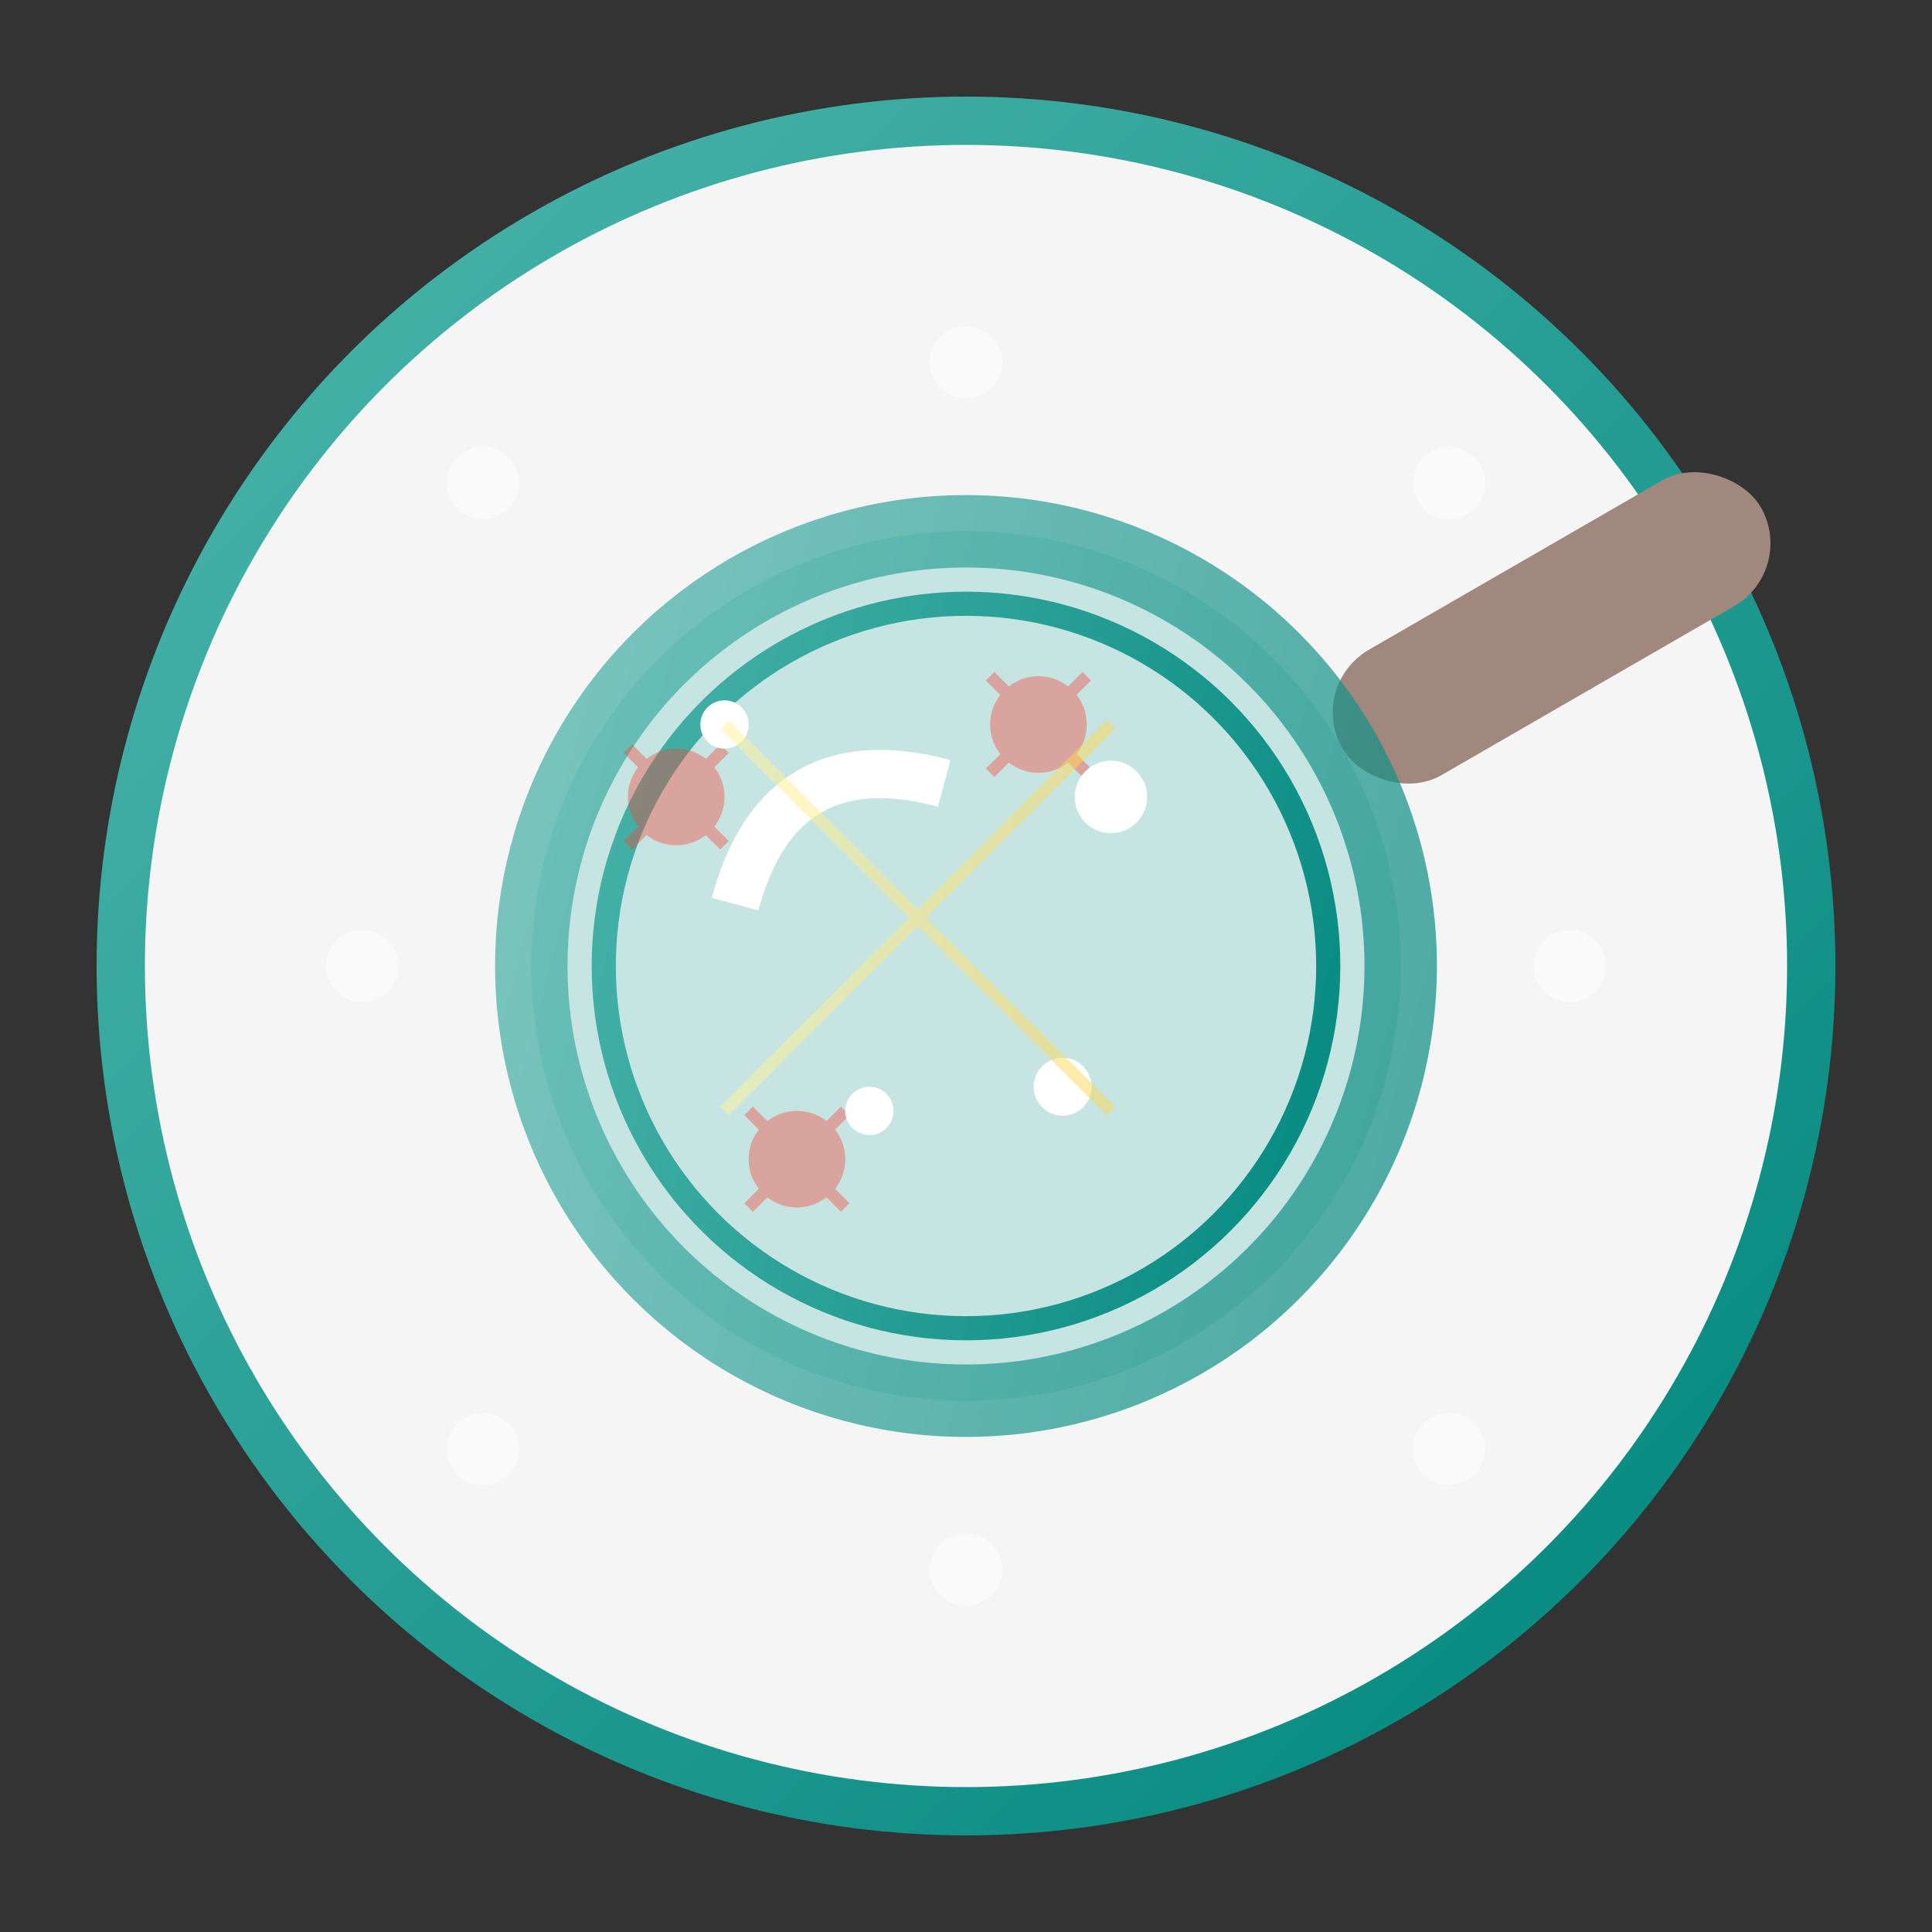 <svg xmlns="http://www.w3.org/2000/svg" width="80" height="80" viewBox="0 0 80 80">
  <rect x="0" y="0" width="80" height="80" fill="#333333" stroke="none"/>
  <defs>
    <linearGradient id="gradient-primary" x1="0%" y1="0%" x2="100%" y2="100%">
      <stop offset="0%" stop-color="#4db6ac" />
      <stop offset="100%" stop-color="#00867d" />
    </linearGradient>
    <linearGradient id="gradient-secondary" x1="0%" y1="0%" x2="100%" y2="0%">
      <stop offset="0%" stop-color="#fff59d" />
      <stop offset="100%" stop-color="#ffd54f" />
    </linearGradient>
  </defs>
  
  <!-- Circular background -->
  <circle cx="40" cy="40" r="35" fill="#f5f5f5" stroke="url(#gradient-primary)" stroke-width="2" />
  
  <!-- Magnifying glass representing deep cleaning -->
  <g transform="translate(40, 40) rotate(-30)">
    <!-- Handle -->
    <rect x="18" y="-3" width="20" height="6" rx="3" ry="3" fill="#a1887f" />
    
    <!-- Glass -->
    <circle cx="0" cy="0" r="18" fill="#b2dfdb" stroke="url(#gradient-primary)" stroke-width="3" opacity="0.7" />
    <circle cx="0" cy="0" r="15" fill="none" stroke="url(#gradient-primary)" stroke-width="1" />
    
    <!-- Reflection -->
    <path d="M-7,-7 Q-2,-12 3,-7" stroke="#ffffff" stroke-width="2" fill="none" />
  </g>
  
  <!-- Cleaning elements within the magnifying glass -->
  <g transform="translate(38, 38)">
    <!-- Germs/bacteria (being cleaned away) -->
    <g opacity="0.4">
      <circle cx="-10" cy="-5" r="2" fill="#f44336" />
      <path d="M-10,-5 L-12,-7 M-10,-5 L-8,-7 M-10,-5 L-12,-3 M-10,-5 L-8,-3" stroke="#f44336" stroke-width="0.5" />
      
      <circle cx="5" cy="-8" r="2" fill="#f44336" />
      <path d="M5,-8 L3,-10 M5,-8 L7,-10 M5,-8 L3,-6 M5,-8 L7,-6" stroke="#f44336" stroke-width="0.5" />
      
      <circle cx="-5" cy="10" r="2" fill="#f44336" />
      <path d="M-5,10 L-7,8 M-5,10 L-3,8 M-5,10 L-7,12 M-5,10 L-3,12" stroke="#f44336" stroke-width="0.5" />
    </g>
    
    <!-- Cleaning bubbles and spray -->
    <circle cx="-8" cy="-8" r="1" fill="#ffffff" />
    <circle cx="8" cy="-5" r="1.5" fill="#ffffff" />
    <circle cx="-2" cy="8" r="1" fill="#ffffff" />
    <circle cx="6" cy="7" r="1.2" fill="#ffffff" />
    
    <!-- Spray effect -->
    <path d="M0,0 L8,8 M0,0 L-8,8 M0,0 L8,-8 M0,0 L-8,-8" stroke="url(#gradient-secondary)" stroke-width="0.5" opacity="0.5" />
  </g>
  
  <!-- Shine effect -->
  <g fill="#ffffff" opacity="0.5">
    <circle cx="20" cy="20" r="1.5" />
    <circle cx="60" cy="20" r="1.5" />
    <circle cx="20" cy="60" r="1.5" />
    <circle cx="60" cy="60" r="1.5" />
    <circle cx="40" cy="15" r="1.5" />
    <circle cx="40" cy="65" r="1.5" />
    <circle cx="15" cy="40" r="1.5" />
    <circle cx="65" cy="40" r="1.5" />
  </g>
</svg>
